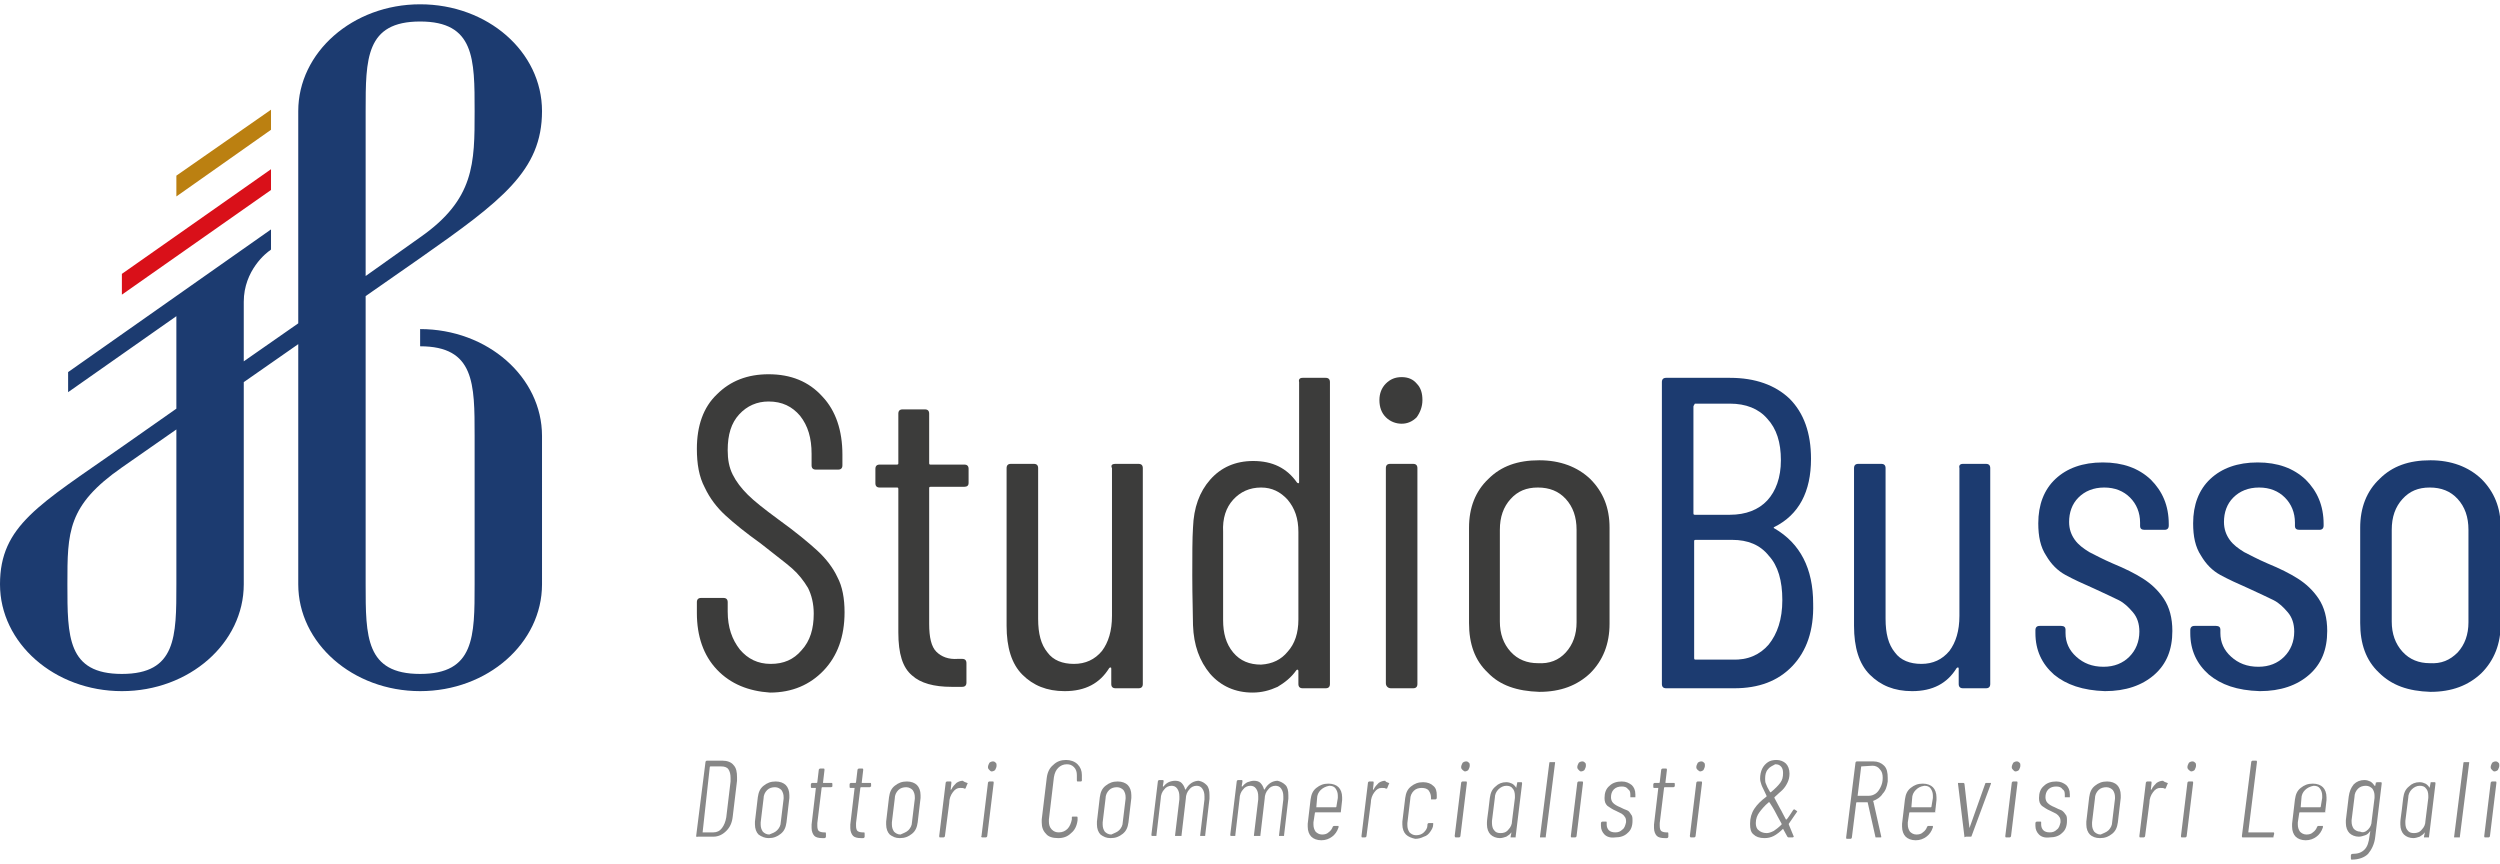 <?xml version="1.0" encoding="utf-8"?>
<!-- Generator: Adobe Illustrator 26.0.3, SVG Export Plug-In . SVG Version: 6.00 Build 0)  -->
<svg version="1.1" id="Livello_1" xmlns="http://www.w3.org/2000/svg" xmlns:xlink="http://www.w3.org/1999/xlink" x="0px" y="0px"
	 viewBox="0 0 348.7 120.5" style="enable-background:new 0 0 348.7 120.5;" xml:space="preserve">
<style type="text/css">
	.st0{fill:#3C3C3B;}
	.st1{fill:#1C3B70;}
	.st2{fill:#878787;}
	.st3{fill:#BB8011;}
	.st4{fill:#D91019;}
</style>
<g>
	<g>
		<path class="st0" d="M100,93.4c-1.9-2-2.8-4.7-2.8-7.9V84c0-0.4,0.2-0.6,0.6-0.6h3.1c0.4,0,0.6,0.2,0.6,0.6v1.3
			c0,2.2,0.6,3.9,1.7,5.3c1.1,1.3,2.5,2,4.3,2s3.2-0.6,4.3-1.9c1.2-1.3,1.7-3,1.7-5.1c0-1.4-0.3-2.6-0.8-3.6c-0.6-1-1.3-1.9-2.2-2.7
			c-0.9-0.8-2.4-1.9-4.4-3.5c-2.1-1.5-3.7-2.8-4.9-3.9c-1.2-1.1-2.2-2.4-2.9-3.9c-0.8-1.5-1.1-3.3-1.1-5.4c0-3.2,0.9-5.8,2.8-7.6
			c1.9-1.9,4.3-2.8,7.2-2.8c3.1,0,5.6,1,7.5,3.1c1.9,2,2.8,4.8,2.8,8.1v1.5c0,0.4-0.2,0.6-0.6,0.6h-3.1c-0.4,0-0.6-0.2-0.6-0.6v-1.6
			c0-2.2-0.5-3.9-1.6-5.3c-1.1-1.3-2.5-2-4.4-2c-1.6,0-3,0.6-4.1,1.8c-1.1,1.2-1.6,2.8-1.6,5c0,1.3,0.2,2.4,0.7,3.4
			c0.5,1,1.2,1.9,2.1,2.8c0.9,0.9,2.3,2,4.2,3.4c2.5,1.8,4.3,3.3,5.5,4.4c1.2,1.1,2.2,2.4,2.8,3.7c0.7,1.3,1,3,1,4.9
			c0,3.4-1,6.1-2.9,8.1c-1.9,2-4.4,3.1-7.5,3.1C104.4,96.4,101.9,95.4,100,93.4z"/>
		<path class="st0" d="M134.5,67.9h-4.7c-0.2,0-0.2,0.1-0.2,0.2v18.9c0,1.9,0.3,3.2,1,3.9c0.7,0.7,1.7,1.1,3,1h0.6
			c0.4,0,0.6,0.2,0.6,0.6v2.7c0,0.4-0.2,0.6-0.6,0.6h-1.5c-2.4,0-4.3-0.5-5.5-1.6c-1.3-1.1-1.9-3-1.9-6V68.2c0-0.2-0.1-0.2-0.2-0.2
			h-2.4c-0.4,0-0.6-0.2-0.6-0.6v-2c0-0.4,0.2-0.6,0.6-0.6h2.4c0.2,0,0.2-0.1,0.2-0.2v-6.9c0-0.4,0.2-0.6,0.6-0.6h3.1
			c0.4,0,0.6,0.2,0.6,0.6v6.9c0,0.2,0.1,0.2,0.2,0.2h4.7c0.4,0,0.6,0.2,0.6,0.6v2C135.1,67.7,134.9,67.9,134.5,67.9z"/>
		<path class="st0" d="M155.6,64.7h3.2c0.4,0,0.6,0.2,0.6,0.6v30.1c0,0.4-0.2,0.6-0.6,0.6h-3.2c-0.4,0-0.6-0.2-0.6-0.6v-2.1
			c0-0.1,0-0.2-0.1-0.2c-0.1,0-0.1,0-0.2,0.1c-1.3,2.1-3.3,3.2-6.2,3.2c-2.5,0-4.4-0.8-5.9-2.3c-1.5-1.5-2.2-3.8-2.2-6.8v-22
			c0-0.4,0.2-0.6,0.6-0.6h3.2c0.4,0,0.6,0.2,0.6,0.6v21c0,2.1,0.4,3.6,1.3,4.7c0.8,1.1,2.1,1.6,3.7,1.6c1.6,0,2.9-0.6,3.9-1.8
			c0.9-1.2,1.4-2.8,1.4-4.9V65.3C154.9,64.9,155.1,64.7,155.6,64.7z"/>
		<path class="st0" d="M181.7,52.7h3.2c0.4,0,0.6,0.2,0.6,0.6v42.1c0,0.4-0.2,0.6-0.6,0.6h-3.2c-0.4,0-0.6-0.2-0.6-0.6v-1.8
			c0-0.1,0-0.1-0.1-0.2c-0.1,0-0.1,0-0.2,0.1c-0.7,1-1.6,1.7-2.6,2.3c-1.1,0.5-2.2,0.8-3.5,0.8c-2.4,0-4.4-0.9-5.9-2.6
			c-1.5-1.8-2.3-4-2.4-6.8c0-1.5-0.1-3.8-0.1-6.9c0-2.9,0-5.2,0.1-6.7c0.1-2.8,0.9-5,2.4-6.7c1.5-1.7,3.5-2.6,6-2.6
			c2.7,0,4.7,1,6.1,3c0.1,0.1,0.2,0.1,0.2,0.1c0.1,0,0.1-0.1,0.1-0.2V53.3C181.1,52.9,181.3,52.7,181.7,52.7z M179.6,90.9
			c1-1.1,1.5-2.6,1.5-4.5V74.2c0-1.9-0.5-3.3-1.5-4.5c-1-1.1-2.2-1.7-3.7-1.7c-1.6,0-2.9,0.6-3.9,1.7c-1,1.1-1.5,2.6-1.4,4.5v2.2v4
			v6.1c0,1.8,0.4,3.3,1.4,4.5c1,1.2,2.3,1.7,3.9,1.7C177.5,92.6,178.7,92,179.6,90.9z"/>
		<path class="st0" d="M193.3,58.2c-0.6-0.6-0.9-1.4-0.9-2.4c0-0.9,0.3-1.7,0.9-2.3c0.6-0.6,1.3-0.9,2.2-0.9c0.9,0,1.6,0.3,2.1,0.9
			c0.6,0.6,0.8,1.4,0.8,2.3c0,0.9-0.3,1.7-0.8,2.4c-0.6,0.6-1.3,0.9-2.1,0.9C194.7,59.1,193.9,58.8,193.3,58.2z M193.3,95.3V65.3
			c0-0.4,0.2-0.6,0.6-0.6h3.2c0.4,0,0.6,0.2,0.6,0.6v30.1c0,0.4-0.2,0.6-0.6,0.6H194C193.6,96,193.3,95.7,193.3,95.3z"/>
		<path class="st0" d="M207.5,93.8c-1.8-1.7-2.6-4-2.6-6.9V73.6c0-2.8,0.9-5.1,2.7-6.8c1.8-1.8,4.1-2.6,7.1-2.6
			c2.9,0,5.3,0.9,7.1,2.6c1.8,1.8,2.7,4,2.7,6.8V87c0,2.8-0.9,5.1-2.7,6.9c-1.8,1.7-4.1,2.6-7.1,2.6
			C211.6,96.4,209.2,95.6,207.5,93.8z M218.4,91c1-1.1,1.5-2.5,1.5-4.2V73.9c0-1.8-0.5-3.2-1.5-4.3c-1-1.1-2.3-1.6-3.9-1.6
			c-1.6,0-2.8,0.5-3.8,1.6c-1,1.1-1.5,2.5-1.5,4.3v12.8c0,1.7,0.5,3.1,1.5,4.2s2.3,1.6,3.8,1.6C216.1,92.6,217.4,92.1,218.4,91z"/>
		<path class="st1" d="M250,92.9c-2,2.1-4.7,3.1-8.1,3.1h-9.5c-0.4,0-0.6-0.2-0.6-0.6V53.3c0-0.4,0.2-0.6,0.6-0.6h8.9
			c3.5,0,6.3,1,8.3,2.9c2,2,3,4.8,3,8.4c0,4.6-1.7,7.8-5.1,9.5c-0.1,0-0.1,0.1-0.1,0.1c0,0,0,0.1,0.1,0.1c3.6,2.1,5.4,5.6,5.4,10.5
			C253,87.9,252,90.8,250,92.9z M236.2,56.7v14.9c0,0.2,0.1,0.2,0.2,0.2h4.9c2.2,0,4-0.7,5.2-2c1.2-1.3,1.9-3.2,1.9-5.6
			c0-2.5-0.6-4.4-1.9-5.8c-1.2-1.4-3-2.1-5.2-2.1h-4.9C236.3,56.5,236.2,56.6,236.2,56.7z M246.7,89.9c1.2-1.5,1.9-3.5,1.9-6.2
			c0-2.7-0.6-4.8-1.9-6.2c-1.2-1.5-2.9-2.2-5.1-2.2h-5.1c-0.2,0-0.2,0.1-0.2,0.2v16.3c0,0.2,0.1,0.2,0.2,0.2h5.1
			C243.8,92.1,245.5,91.3,246.7,89.9z"/>
		<path class="st1" d="M273.8,64.7h3.2c0.4,0,0.6,0.2,0.6,0.6v30.1c0,0.4-0.2,0.6-0.6,0.6h-3.2c-0.4,0-0.6-0.2-0.6-0.6v-2.1
			c0-0.1,0-0.2-0.1-0.2s-0.1,0-0.2,0.1c-1.3,2.1-3.3,3.2-6.2,3.2c-2.5,0-4.4-0.8-5.9-2.3c-1.5-1.5-2.2-3.8-2.2-6.8v-22
			c0-0.4,0.2-0.6,0.6-0.6h3.2c0.4,0,0.6,0.2,0.6,0.6v21c0,2.1,0.4,3.6,1.3,4.7c0.8,1.1,2.1,1.6,3.7,1.6c1.6,0,2.9-0.6,3.9-1.8
			c0.9-1.2,1.4-2.8,1.4-4.9V65.3C273.2,64.9,273.4,64.7,273.8,64.7z"/>
		<path class="st1" d="M286.5,94.1c-1.7-1.5-2.6-3.4-2.6-5.8v-0.4c0-0.4,0.2-0.6,0.6-0.6h3c0.4,0,0.6,0.2,0.6,0.5v0.5
			c0,1.3,0.5,2.4,1.5,3.3c1,0.9,2.2,1.4,3.8,1.4c1.5,0,2.7-0.5,3.6-1.4c0.9-0.9,1.4-2.1,1.4-3.5c0-1.1-0.3-2-0.9-2.7
			c-0.6-0.7-1.2-1.3-2-1.7c-0.8-0.4-1.9-0.9-3.4-1.6c-1.6-0.7-2.9-1.3-4-1.9c-1.1-0.6-2-1.5-2.7-2.7c-0.8-1.2-1.1-2.7-1.1-4.5
			c0-2.6,0.8-4.7,2.4-6.2c1.6-1.5,3.8-2.3,6.6-2.3c2.8,0,5,0.8,6.7,2.4c1.6,1.6,2.5,3.6,2.5,6.2v0.2c0,0.4-0.2,0.6-0.6,0.6h-2.8
			c-0.4,0-0.6-0.2-0.6-0.5v-0.5c0-1.4-0.5-2.6-1.4-3.5c-0.9-0.9-2.1-1.4-3.6-1.4c-1.5,0-2.7,0.5-3.6,1.4c-0.9,0.9-1.3,2.1-1.3,3.4
			c0,1,0.3,1.8,0.8,2.5c0.5,0.7,1.2,1.2,2,1.7c0.8,0.4,1.9,1,3.3,1.6c1.7,0.7,3.1,1.4,4.2,2.1c1.1,0.7,2.1,1.6,2.9,2.8
			c0.8,1.2,1.2,2.7,1.2,4.5c0,2.6-0.8,4.6-2.5,6.1c-1.7,1.5-4,2.3-6.9,2.3C290.5,96.3,288.2,95.5,286.5,94.1z"/>
		<path class="st1" d="M308.1,94.1c-1.7-1.5-2.6-3.4-2.6-5.8v-0.4c0-0.4,0.2-0.6,0.6-0.6h3c0.4,0,0.6,0.2,0.6,0.5v0.5
			c0,1.3,0.5,2.4,1.5,3.3c1,0.9,2.2,1.4,3.8,1.4c1.5,0,2.7-0.5,3.6-1.4c0.9-0.9,1.4-2.1,1.4-3.5c0-1.1-0.3-2-0.9-2.7
			c-0.6-0.7-1.2-1.3-2-1.7c-0.8-0.4-1.9-0.9-3.4-1.6c-1.6-0.7-2.9-1.3-4-1.9c-1.1-0.6-2-1.5-2.7-2.7c-0.8-1.2-1.1-2.7-1.1-4.5
			c0-2.6,0.8-4.7,2.4-6.2c1.6-1.5,3.8-2.3,6.6-2.3c2.8,0,5,0.8,6.7,2.4c1.6,1.6,2.5,3.6,2.5,6.2v0.2c0,0.4-0.2,0.6-0.6,0.6h-2.8
			c-0.4,0-0.6-0.2-0.6-0.5v-0.5c0-1.4-0.5-2.6-1.4-3.5c-0.9-0.9-2.1-1.4-3.6-1.4c-1.5,0-2.7,0.5-3.6,1.4c-0.9,0.9-1.3,2.1-1.3,3.4
			c0,1,0.3,1.8,0.8,2.5c0.5,0.7,1.2,1.2,2,1.7c0.8,0.4,1.9,1,3.3,1.6c1.7,0.7,3.1,1.4,4.2,2.1c1.1,0.7,2.1,1.6,2.9,2.8
			c0.8,1.2,1.2,2.7,1.2,4.5c0,2.6-0.8,4.6-2.5,6.1c-1.7,1.5-4,2.3-6.9,2.3C312,96.3,309.8,95.5,308.1,94.1z"/>
		<path class="st1" d="M331.8,93.8c-1.8-1.7-2.6-4-2.6-6.9V73.6c0-2.8,0.9-5.1,2.7-6.8c1.8-1.8,4.1-2.6,7.1-2.6
			c2.9,0,5.3,0.9,7.1,2.6c1.8,1.8,2.7,4,2.7,6.8V87c0,2.8-0.9,5.1-2.7,6.9c-1.8,1.7-4.1,2.6-7.1,2.6
			C335.9,96.4,333.6,95.6,331.8,93.8z M342.8,91c1-1.1,1.5-2.5,1.5-4.2V73.9c0-1.8-0.5-3.2-1.5-4.3c-1-1.1-2.3-1.6-3.9-1.6
			c-1.6,0-2.8,0.5-3.8,1.6c-1,1.1-1.5,2.5-1.5,4.3v12.8c0,1.7,0.5,3.1,1.5,4.2c1,1.1,2.3,1.6,3.8,1.6
			C340.5,92.6,341.7,92.1,342.8,91z"/>
	</g>
	<g>
		<g>
			<path class="st2" d="M97.1,116.6l1.3-10.3c0-0.1,0.1-0.2,0.2-0.2h2.2c0.6,0,1.2,0.2,1.5,0.6c0.4,0.4,0.5,1,0.5,1.7
				c0,0.2,0,0.4,0,0.5l-0.6,5c-0.1,0.9-0.4,1.5-0.9,2c-0.5,0.5-1.1,0.8-1.8,0.8h-2.2C97.2,116.8,97.1,116.7,97.1,116.6z M98,116.1
				h1.5c0.5,0,0.9-0.2,1.2-0.6c0.3-0.4,0.5-0.9,0.6-1.5l0.6-5c0-0.2,0-0.4,0-0.5c0-0.5-0.1-0.9-0.3-1.2c-0.2-0.3-0.6-0.4-1-0.4h-1.5
				c0,0-0.1,0-0.1,0.1L98,116.1C98,116.1,98,116.1,98,116.1z"/>
			<path class="st2" d="M105.8,116.4c-0.3-0.3-0.5-0.8-0.5-1.4c0-0.1,0-0.2,0-0.4l0.4-3.4c0.1-0.7,0.3-1.2,0.8-1.6
				c0.5-0.4,1-0.6,1.7-0.6c0.6,0,1.1,0.2,1.4,0.5c0.3,0.3,0.5,0.8,0.5,1.4c0,0.1,0,0.2,0,0.4l-0.4,3.4c-0.1,0.7-0.3,1.2-0.8,1.6
				c-0.5,0.4-1,0.6-1.7,0.6C106.7,116.9,106.2,116.7,105.8,116.4z M108.4,115.8c0.3-0.3,0.5-0.7,0.5-1.1l0.4-3.3c0-0.1,0-0.1,0-0.2
				c0-0.4-0.1-0.7-0.3-1c-0.2-0.2-0.5-0.4-0.9-0.4c-0.4,0-0.8,0.1-1.1,0.4c-0.3,0.3-0.5,0.7-0.5,1.2l-0.4,3.3c0,0.1,0,0.2,0,0.3
				c0,0.4,0.1,0.7,0.3,1c0.2,0.2,0.5,0.4,0.9,0.4C107.8,116.2,108.1,116.1,108.4,115.8z"/>
			<path class="st2" d="M115.9,109.8h-1.2c0,0-0.1,0-0.1,0.1l-0.6,4.9c0,0.2,0,0.3,0,0.4c0,0.4,0.1,0.6,0.2,0.7
				c0.1,0.1,0.4,0.2,0.7,0.2h0.2c0.1,0,0.1,0.1,0.1,0.2l0,0.4c0,0.1-0.1,0.2-0.2,0.2h-0.3c-0.5,0-0.9-0.1-1.1-0.3
				c-0.2-0.2-0.4-0.6-0.4-1.1c0-0.1,0-0.2,0-0.5l0.6-5.1c0,0,0,0,0,0c0,0,0,0,0,0h-0.6c-0.1,0-0.1-0.1-0.1-0.2l0-0.3
				c0-0.1,0.1-0.2,0.2-0.2h0.6c0,0,0.1,0,0.1-0.1l0.2-1.7c0-0.1,0.1-0.2,0.2-0.2h0.5c0.1,0,0.1,0.1,0.1,0.2l-0.2,1.7
				c0,0,0,0.1,0,0.1h1.2c0.1,0,0.1,0.1,0.1,0.2l0,0.3C116.1,109.7,116,109.8,115.9,109.8z"/>
			<path class="st2" d="M121.3,109.8h-1.2c0,0-0.1,0-0.1,0.1l-0.6,4.9c0,0.2,0,0.3,0,0.4c0,0.4,0.1,0.6,0.2,0.7
				c0.1,0.1,0.4,0.2,0.7,0.2h0.2c0.1,0,0.1,0.1,0.1,0.2l0,0.4c0,0.1-0.1,0.2-0.2,0.2h-0.3c-0.5,0-0.9-0.1-1.1-0.3
				c-0.2-0.2-0.4-0.6-0.4-1.1c0-0.1,0-0.2,0-0.5l0.6-5.1c0,0,0,0,0,0s0,0,0,0h-0.6c-0.1,0-0.1-0.1-0.1-0.2l0-0.3
				c0-0.1,0.1-0.2,0.2-0.2h0.6c0,0,0.1,0,0.1-0.1l0.2-1.7c0-0.1,0.1-0.2,0.2-0.2h0.5c0.1,0,0.1,0.1,0.1,0.2l-0.2,1.7
				c0,0,0,0.1,0,0.1h1.2c0.1,0,0.1,0.1,0.1,0.2l0,0.3C121.4,109.7,121.4,109.8,121.3,109.8z"/>
			<path class="st2" d="M124.1,116.4c-0.3-0.3-0.5-0.8-0.5-1.4c0-0.1,0-0.2,0-0.4l0.4-3.4c0.1-0.7,0.3-1.2,0.8-1.6
				c0.5-0.4,1-0.6,1.7-0.6c0.6,0,1.1,0.2,1.4,0.5c0.3,0.3,0.5,0.8,0.5,1.4c0,0.1,0,0.2,0,0.4l-0.4,3.4c-0.1,0.7-0.3,1.2-0.8,1.6
				c-0.5,0.4-1,0.6-1.7,0.6C124.9,116.9,124.5,116.7,124.1,116.4z M126.7,115.8c0.3-0.3,0.5-0.7,0.5-1.1l0.4-3.3c0-0.1,0-0.1,0-0.2
				c0-0.4-0.1-0.7-0.3-1c-0.2-0.2-0.5-0.4-0.9-0.4c-0.4,0-0.8,0.1-1.1,0.4c-0.3,0.3-0.5,0.7-0.5,1.2l-0.4,3.3c0,0.1,0,0.2,0,0.3
				c0,0.4,0.1,0.7,0.3,1c0.2,0.2,0.5,0.4,0.9,0.4C126,116.2,126.4,116.1,126.7,115.8z"/>
			<path class="st2" d="M134.9,109.2c0.1,0.1,0.1,0.1,0,0.2l-0.2,0.5c0,0.1-0.1,0.1-0.2,0.1c-0.1-0.1-0.3-0.1-0.6-0.1
				c-0.4,0-0.7,0.2-1,0.6c-0.3,0.4-0.5,0.9-0.5,1.5l-0.6,4.6c0,0.1-0.1,0.2-0.2,0.2h-0.5c-0.1,0-0.1-0.1-0.1-0.2l0.9-7.4
				c0-0.1,0.1-0.2,0.2-0.2h0.5c0.1,0,0.1,0.1,0.1,0.2l-0.1,0.9c0,0.1,0,0.1,0.1,0c0.2-0.4,0.4-0.6,0.7-0.9c0.3-0.2,0.6-0.3,0.9-0.3
				C134.5,109.1,134.7,109.1,134.9,109.2z"/>
			<path class="st2" d="M136.9,116.6l0.9-7.4c0-0.1,0.1-0.2,0.2-0.2h0.5c0.1,0,0.1,0.1,0.1,0.2l-0.9,7.4c0,0.1-0.1,0.2-0.2,0.2H137
				C136.9,116.8,136.8,116.7,136.9,116.6z M138,107.4c-0.1-0.1-0.2-0.2-0.2-0.4c0-0.2,0.1-0.4,0.2-0.6c0.1-0.1,0.3-0.2,0.5-0.2
				c0.2,0,0.3,0.1,0.4,0.2c0.1,0.1,0.1,0.2,0.1,0.4c0,0.2-0.1,0.4-0.2,0.6c-0.1,0.1-0.3,0.2-0.5,0.2
				C138.2,107.6,138.1,107.5,138,107.4z"/>
			<path class="st2" d="M145.9,116.3c-0.4-0.4-0.6-0.9-0.6-1.6c0-0.1,0-0.2,0-0.4l0.7-5.8c0.1-0.8,0.4-1.4,0.9-1.8
				c0.5-0.5,1.1-0.7,1.8-0.7c0.6,0,1.2,0.2,1.6,0.6c0.4,0.4,0.6,0.9,0.6,1.5c0,0.1,0,0.2,0,0.4l0,0.3c0,0,0,0.1,0,0.1
				c0,0-0.1,0.1-0.1,0.1l-0.5,0c-0.1,0-0.1-0.1-0.1-0.2l0-0.4c0-0.1,0-0.2,0-0.3c0-0.4-0.1-0.8-0.4-1.1c-0.3-0.3-0.6-0.4-1-0.4
				c-0.5,0-0.9,0.2-1.2,0.5c-0.3,0.3-0.5,0.7-0.6,1.3l-0.7,5.9c0,0.1,0,0.2,0,0.3c0,0.4,0.1,0.8,0.4,1.1c0.3,0.3,0.6,0.4,1,0.4
				c0.5,0,0.9-0.2,1.2-0.5c0.3-0.3,0.5-0.8,0.6-1.3l0-0.3c0,0,0-0.1,0.1-0.1c0,0,0.1,0,0.1,0l0.5,0c0.1,0,0.1,0.1,0.1,0.2l0,0.3
				c-0.1,0.8-0.4,1.4-0.9,1.8c-0.5,0.5-1.1,0.7-1.8,0.7C146.8,116.9,146.2,116.7,145.9,116.3z"/>
			<path class="st2" d="M153.5,116.4c-0.3-0.3-0.5-0.8-0.5-1.4c0-0.1,0-0.2,0-0.4l0.4-3.4c0.1-0.7,0.3-1.2,0.8-1.6s1-0.6,1.7-0.6
				c0.6,0,1.1,0.2,1.4,0.5c0.3,0.3,0.5,0.8,0.5,1.4c0,0.1,0,0.2,0,0.4l-0.4,3.4c-0.1,0.7-0.3,1.2-0.8,1.6c-0.5,0.4-1,0.6-1.7,0.6
				C154.3,116.9,153.9,116.7,153.5,116.4z M156.1,115.8c0.3-0.3,0.5-0.7,0.5-1.1l0.4-3.3c0-0.1,0-0.1,0-0.2c0-0.4-0.1-0.7-0.3-1
				c-0.2-0.2-0.5-0.4-0.9-0.4c-0.4,0-0.8,0.1-1.1,0.4c-0.3,0.3-0.5,0.7-0.5,1.2l-0.4,3.3c0,0.1,0,0.2,0,0.3c0,0.4,0.1,0.7,0.3,1
				c0.2,0.2,0.5,0.4,0.9,0.4C155.4,116.2,155.8,116.1,156.1,115.8z"/>
			<path class="st2" d="M168.3,109.5c0.3,0.3,0.4,0.8,0.4,1.4c0,0.1,0,0.3,0,0.5l-0.6,5.1c0,0,0,0.1,0,0.1c0,0-0.1,0-0.1,0h-0.5
				c0,0-0.1,0-0.1,0c0,0,0-0.1,0-0.1l0.6-5c0-0.2,0-0.3,0-0.4c0-0.5-0.1-0.8-0.3-1.1s-0.5-0.4-0.8-0.4c-0.4,0-0.8,0.2-1,0.5
				c-0.3,0.3-0.5,0.8-0.5,1.3l-0.6,5.1c0,0,0,0.1,0,0.1c0,0-0.1,0-0.1,0H164c0,0-0.1,0-0.1,0c0,0,0-0.1,0-0.1l0.6-5
				c0-0.2,0-0.3,0-0.4c0-0.5-0.1-0.8-0.3-1.1c-0.2-0.3-0.5-0.4-0.8-0.4c-0.4,0-0.8,0.2-1,0.5c-0.3,0.3-0.5,0.8-0.5,1.3l-0.6,5.1
				c0,0,0,0.1,0,0.1c0,0-0.1,0-0.1,0h-0.5c-0.1,0-0.1-0.1-0.1-0.2l0.9-7.4c0-0.1,0.1-0.2,0.2-0.2h0.5c0.1,0,0.1,0.1,0.1,0.2
				l-0.1,0.6c0,0,0,0,0,0.1c0,0,0,0,0.1,0c0.2-0.3,0.5-0.5,0.7-0.6s0.6-0.2,0.9-0.2c0.4,0,0.7,0.1,0.9,0.3c0.2,0.2,0.4,0.5,0.5,0.9
				c0,0.1,0,0,0.1,0c0.2-0.4,0.5-0.7,0.8-0.9c0.3-0.2,0.7-0.3,1-0.3C167.7,109,168,109.2,168.3,109.5z"/>
			<path class="st2" d="M179.3,109.5c0.3,0.3,0.4,0.8,0.4,1.4c0,0.1,0,0.3,0,0.5l-0.6,5.1c0,0,0,0.1,0,0.1c0,0-0.1,0-0.1,0h-0.5
				c0,0-0.1,0-0.1,0c0,0,0-0.1,0-0.1l0.6-5c0-0.2,0-0.3,0-0.4c0-0.5-0.1-0.8-0.3-1.1c-0.2-0.3-0.5-0.4-0.8-0.4c-0.4,0-0.8,0.2-1,0.5
				c-0.3,0.3-0.5,0.8-0.5,1.3l-0.6,5.1c0,0,0,0.1,0,0.1c0,0-0.1,0-0.1,0H175c0,0-0.1,0-0.1,0c0,0,0-0.1,0-0.1l0.6-5
				c0-0.2,0-0.3,0-0.4c0-0.5-0.1-0.8-0.3-1.1c-0.2-0.3-0.5-0.4-0.8-0.4c-0.4,0-0.8,0.2-1,0.5c-0.3,0.3-0.5,0.8-0.5,1.3l-0.6,5.1
				c0,0,0,0.1,0,0.1c0,0-0.1,0-0.1,0h-0.5c-0.1,0-0.1-0.1-0.1-0.2l0.9-7.4c0-0.1,0.1-0.2,0.2-0.2h0.5c0.1,0,0.1,0.1,0.1,0.2
				l-0.1,0.6c0,0,0,0,0,0.1c0,0,0,0,0.1,0c0.2-0.3,0.5-0.5,0.7-0.6c0.3-0.1,0.6-0.2,0.9-0.2c0.4,0,0.7,0.1,0.9,0.3
				c0.2,0.2,0.4,0.5,0.5,0.9c0,0.1,0,0,0.1,0c0.2-0.4,0.5-0.7,0.8-0.9c0.3-0.2,0.7-0.3,1-0.3C178.6,109,179,109.2,179.3,109.5z"/>
			<path class="st2" d="M186.9,113.3h-3.4c0,0-0.1,0-0.1,0.1l-0.2,1.3c0,0.1,0,0.2,0,0.3c0,0.4,0.1,0.7,0.3,1
				c0.2,0.2,0.5,0.4,0.9,0.4c0.4,0,0.7-0.1,0.9-0.3c0.3-0.2,0.5-0.5,0.6-0.8c0.1-0.1,0.1-0.1,0.2-0.1l0.5,0c0,0,0.1,0,0.1,0
				c0,0,0,0.1,0,0.1c0,0,0,0.1,0,0.1c-0.2,0.6-0.5,1-0.9,1.3c-0.4,0.3-0.9,0.5-1.5,0.5c-0.6,0-1.1-0.2-1.4-0.5
				c-0.3-0.3-0.5-0.8-0.5-1.4c0-0.1,0-0.2,0-0.4l0.4-3.4c0.1-0.7,0.3-1.2,0.8-1.6s1-0.6,1.7-0.6c0.6,0,1.1,0.2,1.4,0.5
				c0.3,0.3,0.5,0.8,0.5,1.4c0,0.1,0,0.2,0,0.4l-0.2,1.8C187.1,113.2,187,113.3,186.9,113.3z M184.2,110.2c-0.3,0.3-0.5,0.7-0.5,1.2
				l-0.1,1.2c0,0,0,0,0,0c0,0,0,0,0,0h2.7c0,0,0.1,0,0.1-0.1l0.2-1.2c0-0.1,0-0.1,0-0.3c0-0.4-0.1-0.7-0.3-1s-0.5-0.4-0.9-0.4
				C184.9,109.7,184.5,109.9,184.2,110.2z"/>
			<path class="st2" d="M193.7,109.2c0.1,0.1,0.1,0.1,0,0.2l-0.2,0.5c0,0.1-0.1,0.1-0.2,0.1c-0.1-0.1-0.3-0.1-0.6-0.1
				c-0.4,0-0.7,0.2-1,0.6c-0.3,0.4-0.5,0.9-0.5,1.5l-0.6,4.6c0,0.1-0.1,0.2-0.2,0.2H190c-0.1,0-0.1-0.1-0.1-0.2l0.9-7.4
				c0-0.1,0.1-0.2,0.2-0.2h0.5c0.1,0,0.1,0.1,0.1,0.2l-0.1,0.9c0,0.1,0,0.1,0.1,0c0.2-0.4,0.4-0.6,0.7-0.9c0.3-0.2,0.6-0.3,0.9-0.3
				C193.3,109.1,193.5,109.1,193.7,109.2z"/>
			<path class="st2" d="M196.1,116.4c-0.3-0.3-0.5-0.8-0.5-1.4c0-0.1,0-0.2,0-0.4l0.4-3.3c0.1-0.7,0.3-1.2,0.8-1.6
				c0.5-0.4,1-0.6,1.7-0.6c0.6,0,1.1,0.2,1.4,0.5c0.4,0.3,0.5,0.8,0.5,1.3c0,0.1,0,0.2,0,0.3v0.1c0,0.1-0.1,0.2-0.2,0.2l-0.5,0
				c-0.1,0-0.1,0-0.1,0c0,0,0-0.1,0-0.1l0-0.1c0-0.4-0.1-0.7-0.3-1c-0.2-0.3-0.6-0.4-1-0.4c-0.4,0-0.8,0.1-1.1,0.4
				c-0.3,0.3-0.5,0.7-0.5,1.2l-0.4,3.3c0,0.1,0,0.2,0,0.3c0,0.4,0.1,0.7,0.3,1c0.2,0.2,0.5,0.4,0.9,0.4c0.4,0,0.8-0.1,1.1-0.4
				c0.3-0.3,0.5-0.6,0.5-1l0-0.1c0-0.1,0.1-0.2,0.2-0.2h0.5c0,0,0.1,0,0.1,0c0,0,0,0.1,0,0.1l0,0.1c0,0.4-0.2,0.7-0.4,1
				c-0.2,0.3-0.5,0.6-0.9,0.7c-0.4,0.2-0.8,0.3-1.2,0.3C196.9,116.9,196.4,116.7,196.1,116.4z"/>
			<path class="st2" d="M202.9,116.6l0.9-7.4c0-0.1,0.1-0.2,0.2-0.2h0.5c0.1,0,0.1,0.1,0.1,0.2l-0.9,7.4c0,0.1-0.1,0.2-0.2,0.2h-0.5
				C203,116.8,202.9,116.7,202.9,116.6z M204,107.4c-0.1-0.1-0.2-0.2-0.2-0.4c0-0.2,0.1-0.4,0.2-0.6c0.1-0.1,0.3-0.2,0.5-0.2
				c0.2,0,0.3,0.1,0.4,0.2c0.1,0.1,0.1,0.2,0.1,0.4c0,0.2-0.1,0.4-0.2,0.6c-0.1,0.1-0.3,0.2-0.5,0.2
				C204.3,107.6,204.1,107.5,204,107.4z"/>
			<path class="st2" d="M211.7,109.1h0.5c0.1,0,0.1,0.1,0.1,0.2l-0.9,7.4c0,0,0,0.1,0,0.1c0,0-0.1,0-0.1,0h-0.5c0,0-0.1,0-0.1,0
				c0,0,0-0.1,0-0.1l0.1-0.5c0,0,0,0,0-0.1c0,0,0,0,0,0c-0.2,0.3-0.4,0.4-0.7,0.6c-0.3,0.1-0.6,0.2-0.9,0.2c-0.5,0-1-0.2-1.3-0.5
				s-0.5-0.8-0.5-1.4c0-0.1,0-0.3,0-0.3c0-0.3,0.1-0.9,0.2-1.7l0.2-1.7c0.1-0.7,0.3-1.2,0.8-1.6c0.4-0.4,0.9-0.6,1.5-0.6
				c0.3,0,0.6,0.1,0.8,0.2c0.2,0.1,0.4,0.3,0.6,0.6c0,0,0,0,0,0c0,0,0,0,0-0.1l0.1-0.5C211.6,109.2,211.6,109.1,211.7,109.1z
				 M210.4,115.7c0.3-0.3,0.5-0.7,0.5-1.2l0.4-3.2c0-0.1,0-0.1,0-0.3c0-0.4-0.1-0.8-0.3-1c-0.2-0.3-0.5-0.4-0.9-0.4
				c-0.4,0-0.8,0.2-1.1,0.5c-0.3,0.3-0.5,0.7-0.5,1.2l-0.4,3.2c0,0.1,0,0.1,0,0.3c0,0.4,0.1,0.8,0.3,1c0.2,0.3,0.5,0.4,0.9,0.4
				C209.7,116.2,210.1,116.1,210.4,115.7z"/>
			<path class="st2" d="M214.8,116.8c0,0,0-0.1,0-0.1l1.3-10.3c0,0,0-0.1,0.1-0.1c0,0,0.1,0,0.1,0h0.5c0.1,0,0.1,0,0.1,0
				c0,0,0,0.1,0,0.1l-1.3,10.3c0,0,0,0.1,0,0.1c0,0-0.1,0-0.1,0L214.8,116.8C214.9,116.8,214.9,116.8,214.8,116.8z"/>
			<path class="st2" d="M219.1,116.6l0.9-7.4c0-0.1,0.1-0.2,0.2-0.2h0.5c0.1,0,0.1,0.1,0.1,0.2l-0.9,7.4c0,0.1-0.1,0.2-0.2,0.2h-0.5
				C219.1,116.8,219.1,116.7,219.1,116.6z M220.2,107.4c-0.1-0.1-0.2-0.2-0.2-0.4c0-0.2,0.1-0.4,0.2-0.6c0.1-0.1,0.3-0.2,0.5-0.2
				c0.2,0,0.3,0.1,0.4,0.2c0.1,0.1,0.1,0.2,0.1,0.4c0,0.2-0.1,0.4-0.2,0.6c-0.1,0.1-0.3,0.2-0.5,0.2
				C220.4,107.6,220.3,107.5,220.2,107.4z"/>
			<path class="st2" d="M223.8,116.4c-0.3-0.3-0.5-0.7-0.5-1.2c0-0.1,0-0.2,0-0.3l0-0.1c0-0.1,0.1-0.2,0.2-0.2h0.5
				c0.1,0,0.1,0,0.1,0.1l0,0.1l0,0.2c0,0.3,0.1,0.6,0.3,0.8c0.2,0.2,0.5,0.3,0.9,0.3c0.4,0,0.7-0.1,1-0.4c0.3-0.2,0.4-0.6,0.5-1
				l0-0.2c0-0.3-0.1-0.5-0.2-0.6c-0.1-0.2-0.3-0.3-0.4-0.4c-0.2-0.1-0.4-0.2-0.8-0.4c-0.5-0.2-0.9-0.5-1.2-0.7
				c-0.3-0.3-0.4-0.6-0.4-1.1c0-0.7,0.2-1.3,0.7-1.7c0.4-0.4,1-0.6,1.7-0.6c0.6,0,1,0.2,1.4,0.5c0.3,0.3,0.5,0.7,0.5,1.3
				c0,0.1,0,0.2,0,0.3l0,0c0,0,0,0.1,0,0.1c0,0-0.1,0-0.1,0h-0.5c0,0-0.1,0-0.1,0c0,0,0-0.1,0-0.1l0-0.1c0-0.4,0-0.7-0.3-0.9
				c-0.2-0.3-0.5-0.4-0.9-0.4c-0.4,0-0.8,0.1-1.1,0.4c-0.3,0.3-0.4,0.7-0.4,1.1c0,0.3,0.1,0.6,0.3,0.8c0.2,0.2,0.5,0.4,1,0.6
				c0.4,0.2,0.6,0.3,0.9,0.4s0.4,0.3,0.6,0.6c0.2,0.2,0.2,0.5,0.2,0.9c0,0.7-0.2,1.3-0.7,1.7c-0.4,0.4-1,0.6-1.7,0.6
				C224.6,116.9,224.1,116.7,223.8,116.4z"/>
			<path class="st2" d="M233.4,109.8h-1.2c0,0-0.1,0-0.1,0.1l-0.6,4.9c0,0.2,0,0.3,0,0.4c0,0.4,0.1,0.6,0.2,0.7
				c0.1,0.1,0.4,0.2,0.7,0.2h0.2c0.1,0,0.1,0.1,0.1,0.2l0,0.4c0,0.1-0.1,0.2-0.2,0.2h-0.3c-0.5,0-0.9-0.1-1.1-0.3
				c-0.2-0.2-0.4-0.6-0.4-1.1c0-0.1,0-0.2,0-0.5l0.6-5.1c0,0,0,0,0,0c0,0,0,0,0,0h-0.6c-0.1,0-0.1-0.1-0.1-0.2l0-0.3
				c0-0.1,0.1-0.2,0.2-0.2h0.6c0,0,0.1,0,0.1-0.1l0.2-1.7c0-0.1,0.1-0.2,0.2-0.2h0.5c0.1,0,0.1,0.1,0.1,0.2l-0.2,1.7
				c0,0,0,0.1,0,0.1h1.2c0.1,0,0.1,0.1,0.1,0.2l0,0.3C233.5,109.7,233.5,109.8,233.4,109.8z"/>
			<path class="st2" d="M235.7,116.6l0.9-7.4c0-0.1,0.1-0.2,0.2-0.2h0.5c0.1,0,0.1,0.1,0.1,0.2l-0.9,7.4c0,0.1-0.1,0.2-0.2,0.2h-0.5
				C235.8,116.8,235.7,116.7,235.7,116.6z M236.8,107.4c-0.1-0.1-0.2-0.2-0.2-0.4c0-0.2,0.1-0.4,0.2-0.6c0.1-0.1,0.3-0.2,0.5-0.2
				c0.2,0,0.3,0.1,0.4,0.2c0.1,0.1,0.1,0.2,0.1,0.4c0,0.2-0.1,0.4-0.2,0.6c-0.1,0.1-0.3,0.2-0.5,0.2
				C237.1,107.6,236.9,107.5,236.8,107.4z"/>
			<path class="st2" d="M250.2,116.7C250.2,116.7,250.2,116.7,250.2,116.7c-0.1,0.1-0.1,0.1-0.2,0.1h-0.5c-0.1,0-0.1,0-0.2-0.1
				l-0.6-1.1c0,0,0,0,0,0c0,0,0,0,0,0c-0.4,0.4-0.9,0.8-1.3,1c-0.4,0.2-0.8,0.3-1.3,0.3c-0.7,0-1.2-0.2-1.5-0.5
				c-0.4-0.3-0.5-0.8-0.5-1.5c0-0.8,0.2-1.5,0.6-2.1c0.4-0.6,0.9-1.1,1.7-1.7c0,0,0,0,0-0.1c-0.3-0.7-0.6-1.2-0.7-1.5
				c-0.1-0.3-0.2-0.6-0.2-0.9c0-0.5,0.1-1,0.3-1.4c0.2-0.4,0.5-0.7,0.8-0.9c0.3-0.2,0.7-0.3,1.2-0.3c0.5,0,1,0.2,1.3,0.5
				c0.3,0.3,0.5,0.8,0.5,1.4c0,0.5-0.1,0.9-0.3,1.3c-0.2,0.4-0.4,0.7-0.7,1c-0.3,0.3-0.7,0.6-1.1,1c0,0,0,0,0,0.1l0.8,1.5
				c0.2,0.3,0.4,0.8,0.8,1.5c0,0,0,0,0.1,0c0.2-0.2,0.5-0.7,0.9-1.3c0,0,0.1-0.1,0.1-0.1c0,0,0.1,0,0.1,0l0.3,0.2
				c0.1,0.1,0.1,0.1,0,0.2c-0.5,0.7-0.8,1.2-1.1,1.6c0,0,0,0.1,0,0.1L250.2,116.7C250.2,116.6,250.2,116.6,250.2,116.7z
				 M247.4,115.9c0.3-0.2,0.7-0.5,1.1-0.9c0,0,0-0.1,0-0.1l-0.6-1.1c-0.5-1-0.9-1.6-1.1-1.9c0,0,0,0-0.1,0c-0.6,0.5-1,1-1.3,1.4
				c-0.3,0.4-0.5,0.9-0.5,1.5c0,0.4,0.1,0.8,0.4,1c0.2,0.2,0.6,0.4,1.1,0.4C246.7,116.2,247,116.1,247.4,115.9z M246.6,107.3
				c-0.3,0.3-0.4,0.8-0.4,1.3c0,0.2,0,0.5,0.1,0.7c0.1,0.3,0.3,0.7,0.6,1.2c0,0,0,0,0.1,0c0.6-0.5,1-0.9,1.3-1.3
				c0.3-0.4,0.4-0.8,0.4-1.4c0-0.4-0.1-0.7-0.3-0.9c-0.2-0.2-0.4-0.3-0.8-0.3C247.3,106.8,246.9,106.9,246.6,107.3z"/>
			<path class="st2" d="M261.6,116.8C261.6,116.7,261.6,116.7,261.6,116.8l-1.1-4.9c0,0,0,0-0.1,0H259c0,0-0.1,0-0.1,0.1l-0.6,4.8
				c0,0.1-0.1,0.2-0.2,0.2h-0.5c-0.1,0-0.1-0.1-0.1-0.2l1.3-10.4c0-0.1,0.1-0.2,0.2-0.2h2.3c0.6,0,1.1,0.2,1.5,0.6s0.5,1,0.5,1.7
				c0,0.1,0,0.3,0,0.5c-0.1,0.7-0.3,1.3-0.7,1.7c-0.3,0.5-0.8,0.8-1.3,1c-0.1,0-0.1,0,0,0.1l1.1,4.9v0c0,0.1,0,0.1-0.1,0.1h-0.5
				C261.7,116.8,261.7,116.8,261.6,116.8z M259.6,106.9l-0.5,4.1c0,0,0,0,0,0c0,0,0,0,0,0h1.5c0.4,0,0.7-0.1,1-0.3
				c0.3-0.2,0.5-0.5,0.7-0.9c0.2-0.4,0.3-0.8,0.3-1.3c0-0.5-0.1-0.9-0.4-1.2c-0.2-0.3-0.6-0.5-1-0.5L259.6,106.9
				C259.6,106.9,259.6,106.9,259.6,106.9z"/>
			<path class="st2" d="M269.8,113.3h-3.4c0,0-0.1,0-0.1,0.1l-0.2,1.3c0,0.1,0,0.2,0,0.3c0,0.4,0.1,0.7,0.3,1
				c0.2,0.2,0.5,0.4,0.9,0.4c0.4,0,0.7-0.1,0.9-0.3c0.3-0.2,0.5-0.5,0.6-0.8c0.1-0.1,0.1-0.1,0.2-0.1l0.5,0c0,0,0.1,0,0.1,0
				c0,0,0,0.1,0,0.1c0,0,0,0.1,0,0.1c-0.2,0.6-0.5,1-0.9,1.3c-0.4,0.3-0.9,0.5-1.5,0.5c-0.6,0-1.1-0.2-1.4-0.5
				c-0.3-0.3-0.5-0.8-0.5-1.4c0-0.1,0-0.2,0-0.4l0.4-3.4c0.1-0.7,0.3-1.2,0.8-1.6s1-0.6,1.7-0.6c0.6,0,1.1,0.2,1.4,0.5
				c0.3,0.3,0.5,0.8,0.5,1.4c0,0.1,0,0.2,0,0.4l-0.2,1.8C270,113.2,269.9,113.3,269.8,113.3z M267.2,110.2c-0.3,0.3-0.5,0.7-0.5,1.2
				l-0.1,1.2c0,0,0,0,0,0c0,0,0,0,0,0h2.7c0,0,0.1,0,0.1-0.1l0.2-1.2c0-0.1,0-0.1,0-0.3c0-0.4-0.1-0.7-0.3-1s-0.5-0.4-0.9-0.4
				C267.8,109.7,267.5,109.9,267.2,110.2z"/>
			<path class="st2" d="M274,116.7l-0.9-7.4v0c0,0,0-0.1,0-0.1c0,0,0.1,0,0.1,0h0.6c0.1,0,0.1,0,0.2,0.1l0.7,6.2c0,0,0,0,0,0
				c0,0,0,0,0,0l2.2-6.2c0-0.1,0.1-0.1,0.2-0.1l0.5,0c0.1,0,0.1,0,0.1,0c0,0,0,0.1,0,0.1l-2.7,7.3c0,0.1-0.1,0.1-0.2,0.1h-0.6
				C274,116.8,274,116.8,274,116.7z"/>
			<path class="st2" d="M279.7,116.6l0.9-7.4c0-0.1,0.1-0.2,0.2-0.2h0.5c0.1,0,0.1,0.1,0.1,0.2l-0.9,7.4c0,0.1-0.1,0.2-0.2,0.2h-0.5
				C279.7,116.8,279.7,116.7,279.7,116.6z M280.8,107.4c-0.1-0.1-0.2-0.2-0.2-0.4c0-0.2,0.1-0.4,0.2-0.6c0.1-0.1,0.3-0.2,0.5-0.2
				c0.2,0,0.3,0.1,0.4,0.2c0.1,0.1,0.1,0.2,0.1,0.4c0,0.2-0.1,0.4-0.2,0.6c-0.1,0.1-0.3,0.2-0.5,0.2
				C281,107.6,280.9,107.5,280.8,107.4z"/>
			<path class="st2" d="M284.4,116.4c-0.3-0.3-0.5-0.7-0.5-1.2c0-0.1,0-0.2,0-0.3l0-0.1c0-0.1,0.1-0.2,0.2-0.2h0.5
				c0.1,0,0.1,0,0.1,0.1l0,0.1l0,0.2c0,0.3,0.1,0.6,0.3,0.8c0.2,0.2,0.5,0.3,0.9,0.3c0.4,0,0.7-0.1,1-0.4c0.3-0.2,0.4-0.6,0.5-1
				l0-0.2c0-0.3-0.1-0.5-0.2-0.6c-0.1-0.2-0.3-0.3-0.4-0.4c-0.2-0.1-0.4-0.2-0.8-0.4c-0.5-0.2-0.9-0.5-1.2-0.7
				c-0.3-0.3-0.4-0.6-0.4-1.1c0-0.7,0.2-1.3,0.7-1.7c0.4-0.4,1-0.6,1.7-0.6c0.6,0,1,0.2,1.4,0.5c0.3,0.3,0.5,0.7,0.5,1.3
				c0,0.1,0,0.2,0,0.3l0,0c0,0,0,0.1,0,0.1c0,0-0.1,0-0.1,0h-0.5c0,0-0.1,0-0.1,0c0,0,0-0.1,0-0.1l0-0.1c0-0.4,0-0.7-0.3-0.9
				c-0.2-0.3-0.5-0.4-0.9-0.4c-0.4,0-0.8,0.1-1.1,0.4c-0.3,0.3-0.4,0.7-0.4,1.1c0,0.3,0.1,0.6,0.3,0.8c0.2,0.2,0.5,0.4,1,0.6
				c0.4,0.2,0.6,0.3,0.9,0.4c0.2,0.1,0.4,0.3,0.6,0.6c0.2,0.2,0.2,0.5,0.2,0.9c0,0.7-0.2,1.3-0.7,1.7c-0.4,0.4-1,0.6-1.7,0.6
				C285.2,116.9,284.7,116.7,284.4,116.4z"/>
			<path class="st2" d="M291.5,116.4c-0.3-0.3-0.5-0.8-0.5-1.4c0-0.1,0-0.2,0-0.4l0.4-3.4c0.1-0.7,0.3-1.2,0.8-1.6
				c0.5-0.4,1-0.6,1.7-0.6c0.6,0,1.1,0.2,1.4,0.5c0.3,0.3,0.5,0.8,0.5,1.4c0,0.1,0,0.2,0,0.4l-0.4,3.4c-0.1,0.7-0.3,1.2-0.8,1.6
				c-0.5,0.4-1,0.6-1.7,0.6C292.3,116.9,291.8,116.7,291.5,116.4z M294.1,115.8c0.3-0.3,0.5-0.7,0.5-1.1l0.4-3.3c0-0.1,0-0.1,0-0.2
				c0-0.4-0.1-0.7-0.3-1c-0.2-0.2-0.5-0.4-0.9-0.4c-0.4,0-0.8,0.1-1.1,0.4c-0.3,0.3-0.5,0.7-0.5,1.2l-0.4,3.3c0,0.1,0,0.2,0,0.3
				c0,0.4,0.1,0.7,0.3,1c0.2,0.2,0.5,0.4,0.9,0.4C293.4,116.2,293.8,116.1,294.1,115.8z"/>
			<path class="st2" d="M302.3,109.2c0.1,0.1,0.1,0.1,0,0.2l-0.2,0.5c0,0.1-0.1,0.1-0.2,0.1c-0.1-0.1-0.3-0.1-0.6-0.1
				c-0.4,0-0.7,0.2-1,0.6c-0.3,0.4-0.5,0.9-0.5,1.5l-0.6,4.6c0,0.1-0.1,0.2-0.2,0.2h-0.5c-0.1,0-0.1-0.1-0.1-0.2l0.9-7.4
				c0-0.1,0.1-0.2,0.2-0.2h0.5c0.1,0,0.1,0.1,0.1,0.2l-0.1,0.9c0,0.1,0,0.1,0.1,0c0.2-0.4,0.4-0.6,0.7-0.9c0.3-0.2,0.6-0.3,0.9-0.3
				C301.9,109.1,302.1,109.1,302.3,109.2z"/>
			<path class="st2" d="M304.2,116.6l0.9-7.4c0-0.1,0.1-0.2,0.2-0.2h0.5c0.1,0,0.1,0.1,0.1,0.2l-0.9,7.4c0,0.1-0.1,0.2-0.2,0.2h-0.5
				C304.2,116.8,304.2,116.7,304.2,116.6z M305.3,107.4c-0.1-0.1-0.2-0.2-0.2-0.4c0-0.2,0.1-0.4,0.2-0.6c0.1-0.1,0.3-0.2,0.5-0.2
				c0.2,0,0.3,0.1,0.4,0.2c0.1,0.1,0.1,0.2,0.1,0.4c0,0.2-0.1,0.4-0.2,0.6c-0.1,0.1-0.3,0.2-0.5,0.2
				C305.6,107.6,305.4,107.5,305.3,107.4z"/>
			<path class="st2" d="M312.7,116.6l1.3-10.3c0-0.1,0.1-0.2,0.2-0.2h0.5c0.1,0,0.1,0.1,0.1,0.2l-1.2,9.7c0,0,0,0.1,0,0.1h3.5
				c0.1,0,0.1,0.1,0.1,0.2l-0.1,0.4c0,0,0,0.1,0,0.1c0,0-0.1,0-0.1,0h-4.2C312.7,116.8,312.7,116.7,312.7,116.6z"/>
			<path class="st2" d="M324.2,113.3h-3.4c0,0-0.1,0-0.1,0.1l-0.2,1.3c0,0.1,0,0.2,0,0.3c0,0.4,0.1,0.7,0.3,1
				c0.2,0.2,0.5,0.4,0.9,0.4c0.4,0,0.7-0.1,0.9-0.3c0.3-0.2,0.5-0.5,0.6-0.8c0.1-0.1,0.1-0.1,0.2-0.1l0.5,0c0,0,0.1,0,0.1,0
				c0,0,0,0.1,0,0.1c0,0,0,0.1,0,0.1c-0.2,0.6-0.5,1-0.9,1.3c-0.4,0.3-0.9,0.5-1.5,0.5c-0.6,0-1.1-0.2-1.4-0.5
				c-0.3-0.3-0.5-0.8-0.5-1.4c0-0.1,0-0.2,0-0.4l0.4-3.4c0.1-0.7,0.3-1.2,0.8-1.6c0.5-0.4,1-0.6,1.7-0.6c0.6,0,1.1,0.2,1.4,0.5
				c0.3,0.3,0.5,0.8,0.5,1.4c0,0.1,0,0.2,0,0.4l-0.2,1.8C324.4,113.2,324.3,113.3,324.2,113.3z M321.5,110.2
				c-0.3,0.3-0.5,0.7-0.5,1.2l-0.1,1.2c0,0,0,0,0,0c0,0,0,0,0,0h2.7c0,0,0.1,0,0.1-0.1l0.2-1.2c0-0.1,0-0.1,0-0.3
				c0-0.4-0.1-0.7-0.3-1s-0.5-0.4-0.9-0.4C322.2,109.7,321.8,109.9,321.5,110.2z"/>
			<path class="st2" d="M331.6,109.1h0.5c0.1,0,0.1,0.1,0.1,0.2l-0.9,7.4c-0.1,1-0.5,1.8-1,2.4c-0.5,0.5-1.3,0.8-2.3,0.8
				c-0.1,0-0.1-0.1-0.1-0.2l0-0.4c0-0.1,0.1-0.2,0.2-0.2c0.8,0,1.3-0.2,1.7-0.6c0.4-0.4,0.6-1,0.7-1.9l0.1-0.6c0,0,0,0,0-0.1
				c0,0,0,0,0,0c-0.2,0.3-0.4,0.5-0.7,0.6c-0.3,0.1-0.6,0.2-0.9,0.2c-0.5,0-1-0.2-1.3-0.5c-0.3-0.3-0.5-0.8-0.5-1.4
				c0-0.1,0-0.2,0-0.4l0.4-3.3c0.1-0.7,0.3-1.2,0.7-1.7c0.4-0.4,0.9-0.6,1.5-0.6c0.3,0,0.6,0.1,0.8,0.2c0.2,0.1,0.4,0.3,0.6,0.6
				c0,0,0,0,0.1,0c0,0,0,0,0,0l0.1-0.5C331.5,109.2,331.5,109.1,331.6,109.1z M330.3,115.7c0.3-0.3,0.5-0.7,0.5-1.2l0.4-3.2
				c0-0.1,0-0.2,0-0.3c0-0.4-0.1-0.7-0.3-1c-0.2-0.2-0.5-0.4-0.9-0.4c-0.4,0-0.8,0.1-1.1,0.4c-0.3,0.3-0.5,0.7-0.5,1.2l-0.4,3.2
				c0,0.1,0,0.1,0,0.2c0,0.4,0.1,0.7,0.3,1c0.2,0.2,0.5,0.4,0.9,0.4C329.6,116.2,330,116,330.3,115.7z"/>
			<path class="st2" d="M339.1,109.1h0.5c0.1,0,0.1,0.1,0.1,0.2l-0.9,7.4c0,0,0,0.1,0,0.1c0,0-0.1,0-0.1,0h-0.5c0,0-0.1,0-0.1,0
				c0,0,0-0.1,0-0.1l0.1-0.5c0,0,0,0,0-0.1c0,0,0,0,0,0c-0.2,0.3-0.4,0.4-0.7,0.6c-0.3,0.1-0.6,0.2-0.9,0.2c-0.5,0-1-0.2-1.3-0.5
				s-0.5-0.8-0.5-1.4c0-0.1,0-0.3,0-0.3c0-0.3,0.1-0.9,0.2-1.7l0.2-1.7c0.1-0.7,0.3-1.2,0.8-1.6c0.4-0.4,0.9-0.6,1.5-0.6
				c0.3,0,0.6,0.1,0.8,0.2c0.2,0.1,0.4,0.3,0.6,0.6c0,0,0,0,0,0c0,0,0,0,0-0.1l0.1-0.5C339,109.2,339,109.1,339.1,109.1z
				 M337.8,115.7c0.3-0.3,0.5-0.7,0.5-1.2l0.4-3.2c0-0.1,0-0.1,0-0.3c0-0.4-0.1-0.8-0.3-1c-0.2-0.3-0.5-0.4-0.9-0.4
				c-0.4,0-0.8,0.2-1.1,0.5c-0.3,0.3-0.5,0.7-0.5,1.2l-0.4,3.2c0,0.1,0,0.1,0,0.3c0,0.4,0.1,0.8,0.3,1c0.2,0.3,0.5,0.4,0.9,0.4
				C337.1,116.2,337.5,116.1,337.8,115.7z"/>
			<path class="st2" d="M342.3,116.8c0,0,0-0.1,0-0.1l1.3-10.3c0,0,0-0.1,0.1-0.1c0,0,0.1,0,0.1,0h0.5c0.1,0,0.1,0,0.1,0
				c0,0,0,0.1,0,0.1l-1.3,10.3c0,0,0,0.1,0,0.1c0,0-0.1,0-0.1,0L342.3,116.8C342.3,116.8,342.3,116.8,342.3,116.8z"/>
			<path class="st2" d="M346.5,116.6l0.9-7.4c0-0.1,0.1-0.2,0.2-0.2h0.5c0.1,0,0.1,0.1,0.1,0.2l-0.9,7.4c0,0.1-0.1,0.2-0.2,0.2h-0.5
				C346.5,116.8,346.5,116.7,346.5,116.6z M347.6,107.4c-0.1-0.1-0.2-0.2-0.2-0.4c0-0.2,0.1-0.4,0.2-0.6c0.1-0.1,0.3-0.2,0.5-0.2
				c0.2,0,0.3,0.1,0.4,0.2c0.1,0.1,0.1,0.2,0.1,0.4c0,0.2-0.1,0.4-0.2,0.6c-0.1,0.1-0.3,0.2-0.5,0.2
				C347.8,107.6,347.7,107.5,347.6,107.4z"/>
		</g>
	</g>
	<g>
		<polygon class="st3" points="24.6,24.5 24.6,27.4 37.8,18.1 37.8,15.3 		"/>
		<path class="st1" d="M75.6,60.8c0-8.2-7.6-14.9-17-14.9v2.4c7.6,0,7.6,5.2,7.6,12.5h0l0,20.7c0,7.3,0,12.5-7.6,12.5
			S51,88.8,51,81.5h0l0-22.3h0l0-1.4l0-0.8l0,0l0-15.7l7.6-5.3l0,0v0c11.4-8,17-12.2,17-20.5S68,0.6,58.6,0.6s-17,6.7-17,14.9h0
			l0,29.6L34,50.4l0-8.3c0-4.4,3.2-6.9,3.7-7.2l0.1-0.1V32L9.5,51.9v2.8l15.1-10.6l0,12.9l0,0v0l-7.7,5.4C5.5,70.4,0,73.3,0,81.5
			c0,8.2,7.6,14.9,17,14.9c9.4,0,17-6.7,17-14.9l0-28.2l7.6-5.3l0,5.1l0,28.4h0c0,8.2,7.6,14.9,17,14.9s17-6.7,17-14.9L75.6,60.8
			L75.6,60.8z M17,94c-7.6,0-7.6-5.2-7.6-12.5c0-7.3,0-11,7.6-16.3l7.6-5.3l0,21.6C24.6,88.8,24.6,94,17,94z M51,15.5L51,15.5
			C51,8.2,51,3,58.6,3s7.6,5.2,7.6,12.5s0,12.3-7.6,17.6v0l0,0L51,38.5L51,15.5z"/>
		<polygon class="st4" points="17,38.2 17,41.1 37.8,26.5 37.8,23.6 		"/>
	</g>
</g>
</svg>
